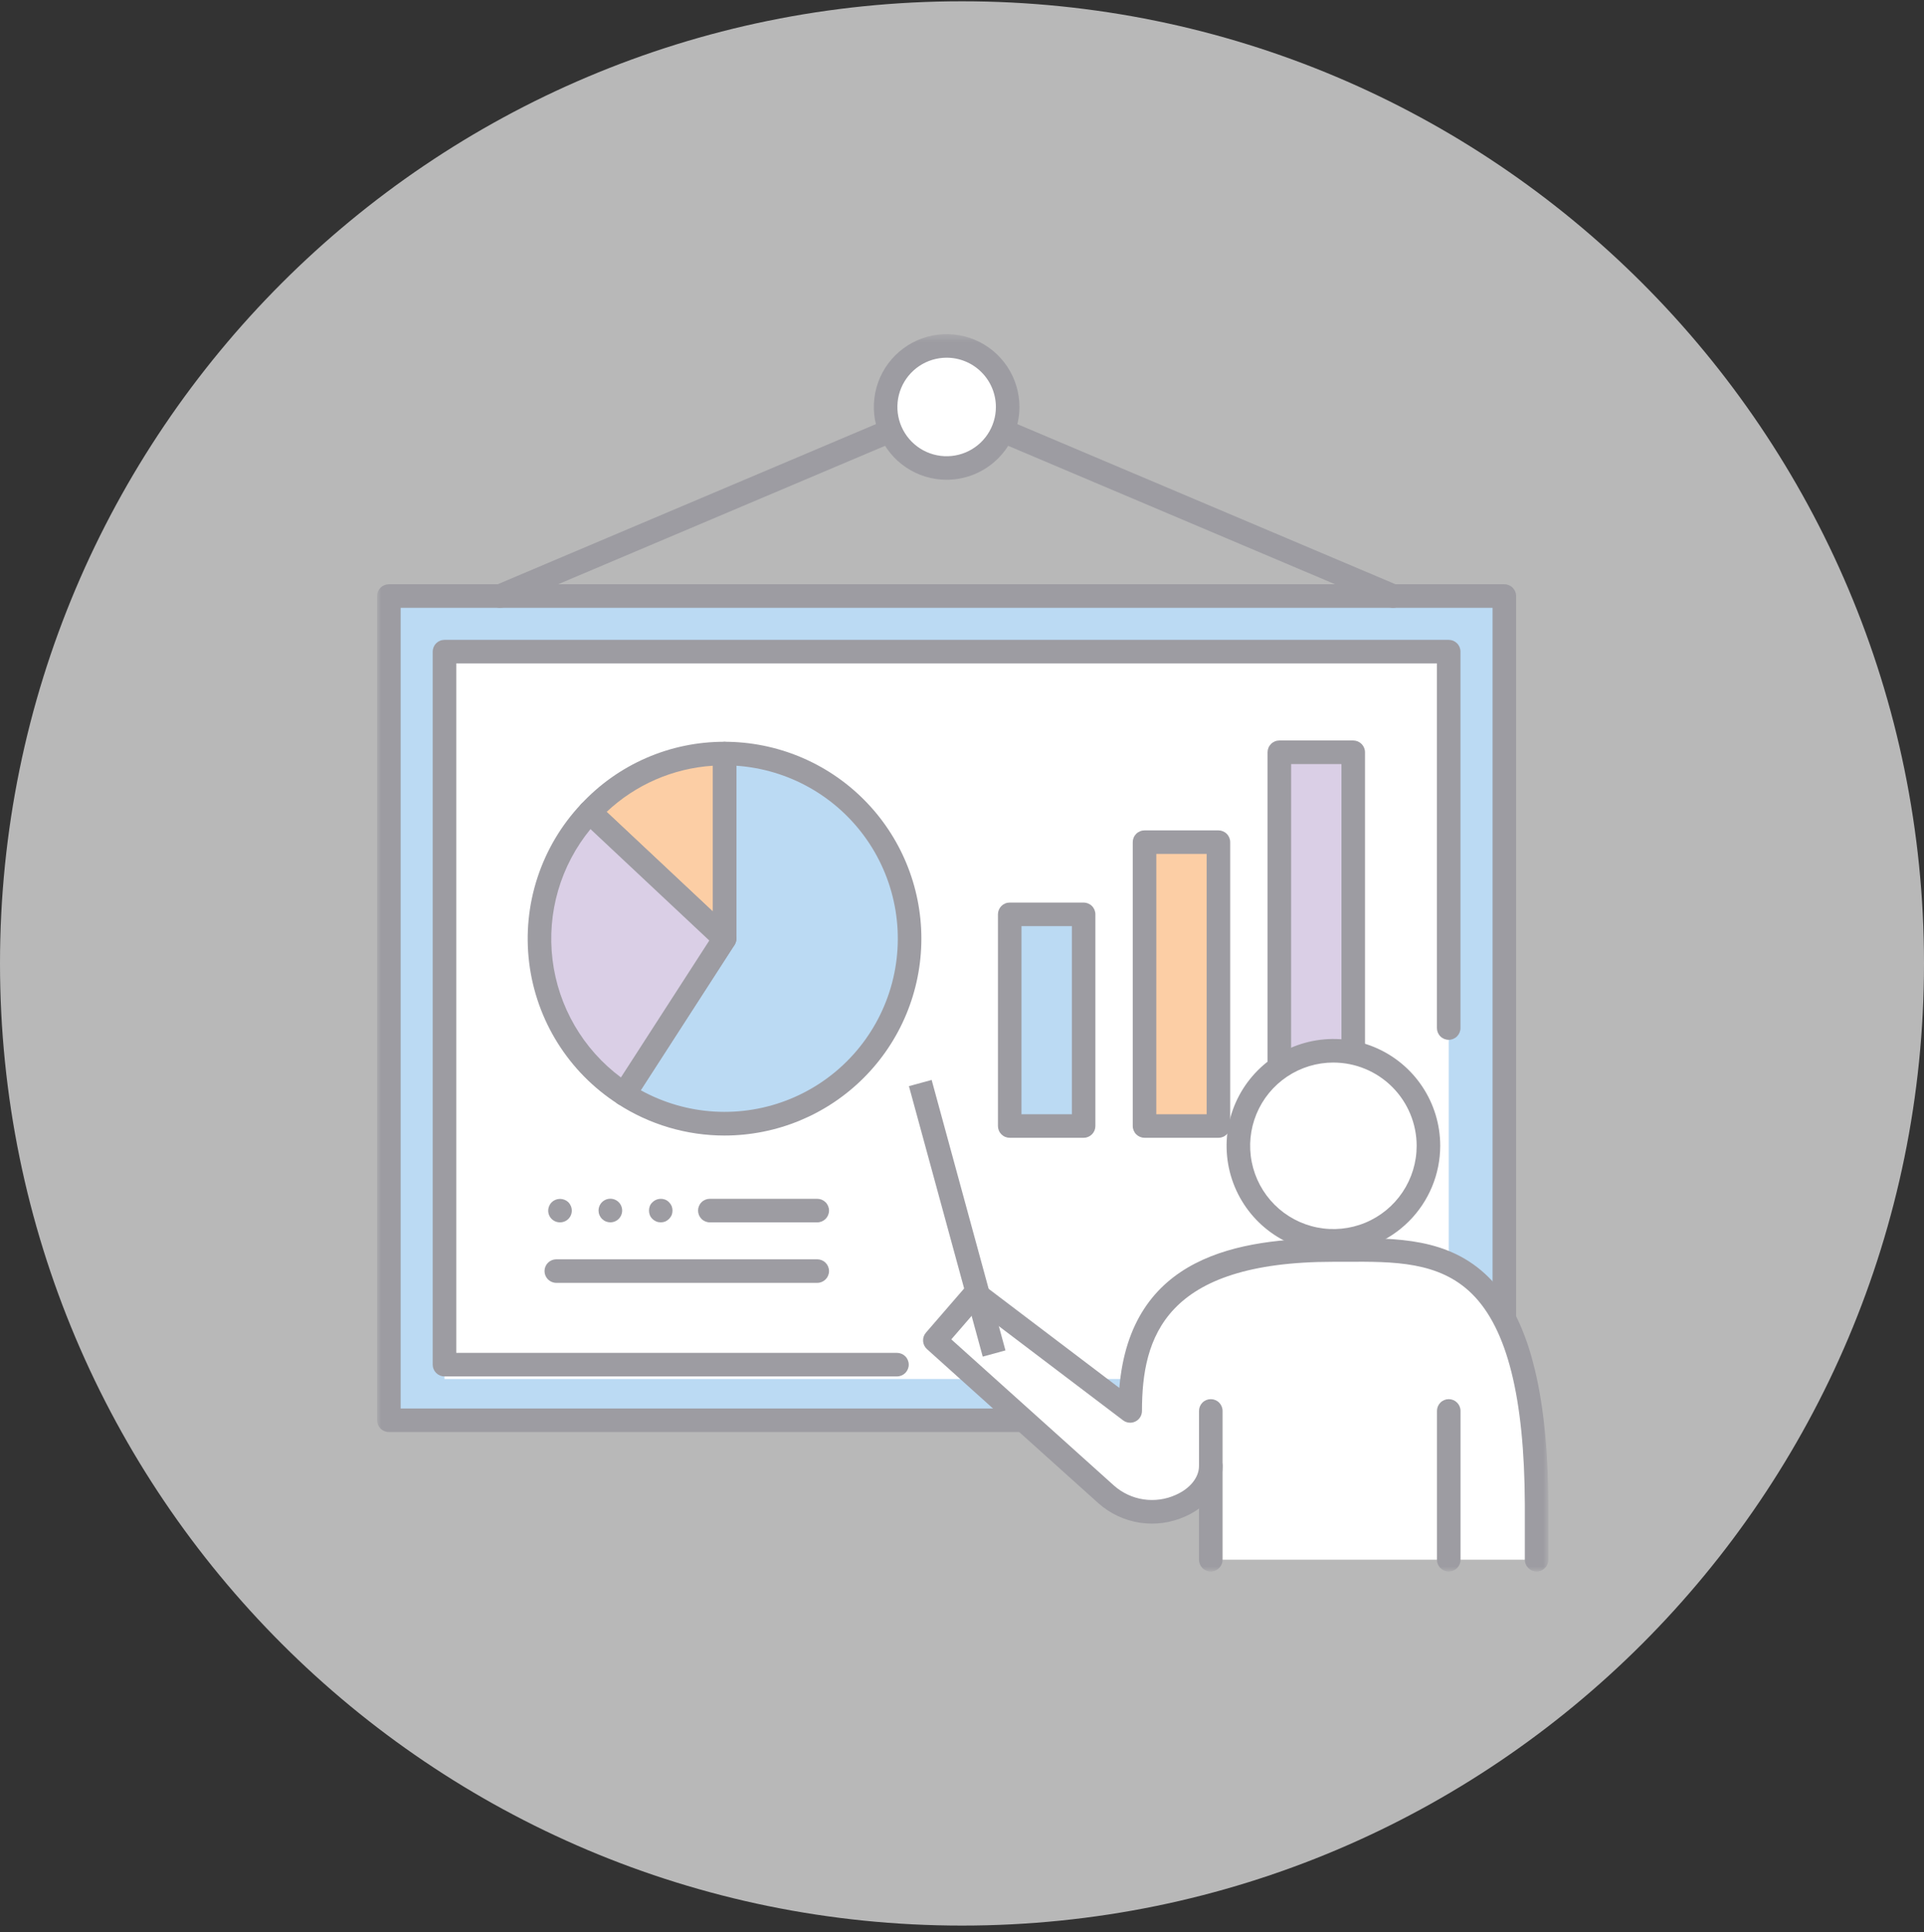 <svg width="250" height="251" viewBox="0 0 250 251" fill="none" xmlns="http://www.w3.org/2000/svg">
<rect x="0" y="0" width="250" height="251" fill="#333333" stroke="none"/>
<path opacity="0.65" d="M125 250.167C194.036 250.167 250 194.203 250 125.167C250 56.131 194.036 0.167 125 0.167C55.964 0.167 0 56.131 0 125.167C0 194.203 55.964 250.167 125 250.167Z" fill="white"/>
<path d="M195.472 77.433H50.532V184.514H195.472V77.433Z" fill="#BBDAF3"/>
<mask id="mask0_20_373" style="mask-type:luminance" maskUnits="userSpaceOnUse" x="49" y="43" width="153" height="162">
<path d="M201.194 43.411H49V204.167H201.194V43.411Z" fill="white"/>
</mask>
<g mask="url(#mask0_20_373)">
<path d="M195.471 186.046H50.53C50.124 186.046 49.735 185.885 49.448 185.598C49.161 185.311 49 184.922 49 184.516V77.435C49 77.234 49.039 77.035 49.116 76.849C49.193 76.663 49.306 76.494 49.448 76.352C49.59 76.21 49.758 76.097 49.944 76.02C50.13 75.943 50.329 75.903 50.53 75.903H195.47C195.876 75.904 196.265 76.065 196.552 76.353C196.839 76.64 197 77.029 197 77.435V184.516C197 184.717 196.96 184.916 196.883 185.102C196.806 185.287 196.693 185.456 196.551 185.598C196.409 185.74 196.24 185.853 196.054 185.93C195.868 186.007 195.669 186.046 195.468 186.046M52.061 182.986H193.94V78.965H52.061V182.986Z" fill="#9D9CA2"/>
<path d="M188.246 84.659H57.756V179.155H188.246V84.659Z" fill="white"/>
<path d="M116.549 178.82H57.756C57.555 178.82 57.356 178.781 57.17 178.704C56.984 178.627 56.816 178.514 56.673 178.372C56.531 178.23 56.418 178.061 56.341 177.876C56.264 177.69 56.224 177.491 56.224 177.29V84.659C56.224 84.458 56.264 84.259 56.341 84.073C56.418 83.887 56.531 83.719 56.673 83.577C56.816 83.434 56.984 83.322 57.17 83.245C57.356 83.168 57.555 83.129 57.756 83.129H188.241C188.647 83.129 189.036 83.29 189.323 83.577C189.61 83.864 189.771 84.253 189.771 84.659V133.559C189.771 133.965 189.61 134.354 189.323 134.641C189.036 134.929 188.646 135.09 188.24 135.09C187.834 135.09 187.445 134.929 187.158 134.641C186.87 134.354 186.709 133.965 186.709 133.559V86.19H59.286V175.76H116.549C116.955 175.76 117.344 175.921 117.631 176.208C117.918 176.495 118.08 176.884 118.08 177.29C118.08 177.696 117.918 178.086 117.631 178.373C117.344 178.66 116.955 178.821 116.549 178.821" fill="#9D9CA2"/>
<path d="M140.807 118.787H131.201V146.287H140.807V118.787Z" fill="#BBDAF3"/>
<path d="M140.807 147.818H131.207C131.006 147.818 130.806 147.779 130.62 147.703C130.433 147.626 130.264 147.513 130.121 147.371C129.979 147.229 129.865 147.06 129.788 146.875C129.71 146.689 129.67 146.489 129.67 146.288V118.788C129.67 118.587 129.71 118.388 129.787 118.202C129.864 118.016 129.977 117.848 130.119 117.706C130.261 117.564 130.43 117.451 130.616 117.374C130.802 117.297 131.001 117.258 131.202 117.258H140.802C141.208 117.258 141.597 117.419 141.884 117.706C142.171 117.993 142.332 118.382 142.332 118.788V146.288C142.332 146.489 142.293 146.688 142.216 146.874C142.139 147.06 142.026 147.228 141.884 147.371C141.742 147.513 141.573 147.626 141.388 147.703C141.202 147.78 141.003 147.82 140.802 147.82M132.728 144.758H139.278V120.317H132.732L132.728 144.758Z" fill="#9D9CA2"/>
<path d="M158.324 109.412H148.718V146.287H158.324V109.412Z" fill="#FCCEA5"/>
<path d="M158.324 147.818H148.724C148.318 147.819 147.927 147.659 147.639 147.372C147.351 147.086 147.188 146.696 147.187 146.29V109.411C147.187 109.21 147.227 109.011 147.304 108.825C147.381 108.639 147.494 108.471 147.636 108.329C147.778 108.186 147.947 108.074 148.133 107.997C148.319 107.92 148.518 107.881 148.719 107.881H158.319C158.725 107.881 159.114 108.042 159.401 108.329C159.688 108.616 159.849 109.005 159.849 109.411V146.29C159.849 146.491 159.81 146.69 159.733 146.876C159.656 147.062 159.543 147.23 159.401 147.373C159.259 147.515 159.091 147.628 158.905 147.705C158.719 147.782 158.52 147.822 158.319 147.822M150.245 144.76H156.789V110.942H150.249L150.245 144.76Z" fill="#9D9CA2"/>
<path d="M175.841 97.734H166.235V146.287H175.841V97.734Z" fill="#DACFE6"/>
<path d="M175.842 147.818H166.242C166.04 147.819 165.84 147.78 165.653 147.703C165.466 147.626 165.296 147.513 165.153 147.37C165.01 147.227 164.897 147.058 164.82 146.871C164.742 146.684 164.703 146.484 164.703 146.282V97.733C164.703 97.532 164.743 97.333 164.82 97.147C164.897 96.961 165.01 96.793 165.152 96.651C165.295 96.508 165.463 96.396 165.649 96.319C165.835 96.242 166.034 96.203 166.235 96.203H175.835C176.241 96.203 176.63 96.364 176.917 96.651C177.204 96.938 177.365 97.327 177.365 97.733V146.282C177.365 146.483 177.326 146.682 177.249 146.868C177.172 147.054 177.059 147.222 176.917 147.365C176.775 147.507 176.607 147.62 176.421 147.697C176.235 147.774 176.036 147.814 175.835 147.814M167.761 144.752H174.305V99.264H167.767L167.761 144.752Z" fill="#9D9CA2"/>
<path d="M173.259 162.402C160.659 162.402 146.859 164.822 146.859 183.302L126.734 168.057L121.469 174.14L143.728 194.149C148.84 198.813 157.328 195.579 157.328 190.449V202.633H199.663V195.444C199.524 160.821 185.863 162.398 173.263 162.398" fill="white"/>
<path d="M173.259 161.211C175.701 161.211 178.088 160.486 180.119 159.129C182.149 157.772 183.732 155.844 184.666 153.588C185.601 151.331 185.845 148.849 185.369 146.453C184.892 144.058 183.716 141.858 181.989 140.131C180.262 138.404 178.062 137.228 175.667 136.752C173.271 136.276 170.789 136.52 168.532 137.455C166.276 138.39 164.348 139.972 162.991 142.003C161.634 144.033 160.91 146.421 160.91 148.863C160.91 152.138 162.211 155.279 164.527 157.594C166.843 159.91 169.984 161.211 173.259 161.211Z" fill="white"/>
<path d="M199.664 204.167C199.258 204.167 198.869 204.006 198.582 203.719C198.295 203.432 198.134 203.043 198.134 202.637V195.448C198.078 181.567 195.834 172.622 191.283 168.11C186.997 163.865 181.107 163.894 174.849 163.926L173.255 163.928C151.339 163.928 148.385 173.728 148.385 183.305C148.385 183.59 148.305 183.869 148.155 184.111C148.004 184.353 147.79 184.548 147.535 184.675C147.279 184.802 146.994 184.855 146.71 184.828C146.427 184.802 146.156 184.697 145.929 184.525L126.955 170.143L123.61 174.006L144.753 193.006C145.831 193.959 147.161 194.58 148.583 194.794C150.005 195.008 151.459 194.807 152.77 194.214C154.638 193.39 155.798 191.946 155.798 190.447C155.798 190.041 155.959 189.652 156.246 189.365C156.533 189.078 156.923 188.916 157.328 188.916C157.734 188.916 158.124 189.078 158.411 189.365C158.698 189.652 158.859 190.041 158.859 190.447C158.859 193.178 157 195.694 154.006 197.014C152.155 197.851 150.101 198.132 148.094 197.823C146.086 197.514 144.212 196.628 142.698 195.274L120.448 175.274C120.15 175.006 119.968 174.632 119.943 174.231C119.918 173.831 120.051 173.437 120.314 173.134L125.579 167.05C125.833 166.756 126.19 166.569 126.576 166.529C126.963 166.488 127.35 166.597 127.66 166.832L145.444 180.315C146.885 163.161 160.936 160.871 173.255 160.871L174.827 160.865C181.434 160.845 188.247 160.797 193.427 165.936C198.589 171.048 201.127 180.7 201.185 195.441V202.641C201.185 203.047 201.024 203.436 200.737 203.723C200.45 204.01 200.061 204.171 199.655 204.171" fill="#9D9CA2"/>
<path d="M188.246 204.167C187.84 204.167 187.451 204.006 187.164 203.719C186.877 203.432 186.716 203.043 186.716 202.637V183.305C186.716 182.899 186.877 182.51 187.164 182.223C187.451 181.936 187.841 181.774 188.247 181.774C188.652 181.774 189.042 181.936 189.329 182.223C189.616 182.51 189.777 182.899 189.777 183.305V202.636C189.777 202.837 189.737 203.036 189.661 203.221C189.584 203.407 189.471 203.576 189.329 203.718C189.187 203.86 189.018 203.973 188.833 204.049C188.647 204.126 188.448 204.166 188.247 204.166" fill="#9D9CA2"/>
<path d="M157.327 204.167C156.921 204.167 156.532 204.006 156.245 203.719C155.958 203.432 155.797 203.043 155.797 202.637V183.305C155.797 182.899 155.958 182.51 156.245 182.223C156.532 181.936 156.921 181.774 157.327 181.774C157.733 181.774 158.123 181.936 158.41 182.223C158.697 182.51 158.858 182.899 158.858 183.305V202.636C158.858 203.042 158.697 203.431 158.41 203.718C158.123 204.005 157.734 204.166 157.328 204.166" fill="#9D9CA2"/>
<path d="M173.259 162.742C170.514 162.742 167.83 161.928 165.548 160.403C163.265 158.878 161.486 156.71 160.435 154.174C159.385 151.637 159.11 148.846 159.646 146.154C160.181 143.462 161.503 140.988 163.444 139.047C165.385 137.106 167.859 135.784 170.551 135.249C173.244 134.713 176.034 134.988 178.571 136.038C181.107 137.089 183.275 138.868 184.8 141.151C186.325 143.433 187.139 146.117 187.139 148.862C187.134 152.541 185.67 156.069 183.068 158.671C180.466 161.273 176.938 162.737 173.259 162.742ZM173.259 138.042C171.119 138.042 169.028 138.676 167.249 139.865C165.47 141.053 164.084 142.743 163.265 144.719C162.446 146.696 162.231 148.871 162.649 150.969C163.066 153.068 164.096 154.995 165.608 156.508C167.121 158.021 169.048 159.052 171.147 159.47C173.245 159.887 175.42 159.674 177.397 158.855C179.373 158.037 181.063 156.651 182.252 154.872C183.441 153.094 184.076 151.002 184.077 148.863C184.074 145.995 182.933 143.245 180.905 141.216C178.877 139.188 176.127 138.047 173.259 138.044" fill="#9D9CA2"/>
<path d="M181.02 78.966C180.814 78.967 180.609 78.925 180.42 78.844L123.001 54.534L65.577 78.844C65.392 78.922 65.193 78.963 64.992 78.965C64.791 78.967 64.592 78.929 64.405 78.853C64.219 78.778 64.049 78.666 63.906 78.525C63.763 78.384 63.649 78.216 63.57 78.031C63.492 77.846 63.451 77.647 63.449 77.447C63.448 77.246 63.486 77.046 63.561 76.86C63.637 76.674 63.748 76.504 63.889 76.361C64.03 76.217 64.198 76.103 64.383 76.025L122.404 51.463C122.592 51.383 122.795 51.342 123 51.342C123.205 51.342 123.407 51.383 123.596 51.463L181.617 76.026C181.942 76.164 182.209 76.41 182.373 76.723C182.538 77.035 182.589 77.395 182.518 77.741C182.448 78.087 182.26 78.398 181.986 78.621C181.712 78.844 181.37 78.966 181.017 78.966" fill="#9D9CA2"/>
<path d="M130.931 52.87C130.931 54.438 130.466 55.971 129.595 57.275C128.724 58.579 127.485 59.595 126.037 60.195C124.588 60.795 122.994 60.953 121.455 60.647C119.917 60.341 118.505 59.586 117.396 58.477C116.287 57.368 115.532 55.955 115.225 54.417C114.919 52.879 115.076 51.285 115.676 49.836C116.276 48.388 117.292 47.149 118.596 46.278C119.9 45.406 121.433 44.941 123.001 44.941C124.042 44.941 125.073 45.146 126.035 45.544C126.997 45.943 127.871 46.527 128.608 47.263C129.344 47.999 129.928 48.874 130.326 49.836C130.725 50.798 130.931 51.829 130.931 52.87Z" fill="white"/>
<path d="M123.004 62.331C121.133 62.331 119.304 61.776 117.748 60.737C116.193 59.697 114.98 58.22 114.264 56.491C113.548 54.763 113.361 52.86 113.726 51.025C114.091 49.19 114.992 47.505 116.315 46.182C117.638 44.859 119.323 43.958 121.158 43.593C122.993 43.228 124.896 43.415 126.624 44.131C128.353 44.847 129.83 46.059 130.87 47.615C131.909 49.171 132.464 51 132.464 52.871C132.461 55.379 131.463 57.783 129.69 59.557C127.917 61.33 125.512 62.328 123.004 62.331ZM123.004 46.472C121.738 46.472 120.501 46.847 119.448 47.55C118.396 48.254 117.576 49.253 117.091 50.423C116.607 51.592 116.48 52.879 116.727 54.12C116.974 55.362 117.583 56.502 118.478 57.397C119.374 58.292 120.514 58.902 121.755 59.149C122.997 59.396 124.284 59.269 125.453 58.785C126.623 58.3 127.622 57.48 128.325 56.428C129.029 55.375 129.404 54.138 129.404 52.872C129.402 51.175 128.727 49.548 127.527 48.349C126.328 47.149 124.701 46.474 123.004 46.472Z" fill="#9D9CA2"/>
<path d="M94.144 97.9V121.946L81.113 142.137C84.254 144.164 87.824 145.431 91.54 145.838C95.256 146.244 99.015 145.778 102.52 144.476C106.024 143.175 109.177 141.075 111.727 138.342C114.278 135.609 116.156 132.319 117.212 128.733C118.268 125.147 118.474 121.364 117.812 117.685C117.15 114.006 115.64 110.532 113.401 107.539C111.161 104.545 108.255 102.116 104.912 100.443C101.569 98.769 97.882 97.899 94.144 97.9Z" fill="#BBDAF3"/>
<path d="M94.144 147.526C89.224 147.527 84.409 146.103 80.281 143.426C79.94 143.206 79.701 142.859 79.615 142.463C79.53 142.066 79.606 141.652 79.826 141.311L92.613 121.501V97.901C92.613 97.7 92.652 97.501 92.729 97.315C92.806 97.129 92.919 96.96 93.061 96.818C93.203 96.676 93.371 96.563 93.557 96.486C93.743 96.409 93.942 96.369 94.143 96.369C100.927 96.369 107.433 99.064 112.229 103.861C117.026 108.657 119.721 115.163 119.721 121.947C119.721 128.731 117.026 135.236 112.229 140.033C107.433 144.83 100.927 147.525 94.143 147.525M83.258 141.641C86.208 143.272 89.486 144.219 92.852 144.414C96.217 144.608 99.582 144.044 102.7 142.764C105.819 141.483 108.609 139.519 110.866 137.016C113.124 134.512 114.79 131.534 115.742 128.301C116.695 125.067 116.909 121.661 116.368 118.334C115.828 115.007 114.548 111.843 112.622 109.077C110.695 106.311 108.172 104.013 105.239 102.352C102.306 100.692 99.037 99.711 95.674 99.483V121.948C95.674 122.242 95.589 122.531 95.429 122.778L83.258 141.641Z" fill="#9D9CA2"/>
<path d="M94.143 97.9C90.855 97.898 87.602 98.574 84.587 99.884C81.572 101.194 78.858 103.111 76.616 105.516L94.139 121.946L94.143 97.9Z" fill="#FCCEA5"/>
<path d="M94.144 123.478C93.755 123.477 93.381 123.329 93.097 123.063L75.578 106.634C75.282 106.356 75.108 105.972 75.095 105.566C75.082 105.16 75.231 104.766 75.509 104.47C77.888 101.905 80.772 99.862 83.981 98.468C87.189 97.073 90.651 96.359 94.149 96.37C94.555 96.37 94.944 96.531 95.231 96.818C95.518 97.105 95.679 97.494 95.679 97.9V121.946C95.678 122.244 95.591 122.535 95.427 122.783C95.263 123.032 95.031 123.227 94.758 123.346C94.566 123.43 94.359 123.474 94.149 123.474M78.825 105.474L92.614 118.413V99.482C87.458 99.816 82.581 101.938 78.821 105.482" fill="#9D9CA2"/>
<path d="M76.621 105.517C74.207 108.081 72.387 111.145 71.291 114.492C70.194 117.838 69.848 121.385 70.277 124.881C70.706 128.376 71.899 131.734 73.772 134.716C75.644 137.699 78.151 140.232 81.113 142.137L94.142 121.947L76.621 105.517Z" fill="#DACFE6"/>
<path d="M81.113 143.667C80.818 143.666 80.53 143.58 80.283 143.42C77.132 141.394 74.467 138.699 72.475 135.527C70.483 132.355 69.214 128.783 68.757 125.065C68.301 121.348 68.669 117.575 69.835 114.015C71.001 110.456 72.936 107.196 75.503 104.469C75.64 104.322 75.805 104.204 75.989 104.121C76.172 104.039 76.37 103.993 76.57 103.986C76.771 103.98 76.971 104.013 77.159 104.085C77.347 104.156 77.52 104.263 77.666 104.401L95.191 120.831C95.452 121.076 95.619 121.405 95.663 121.761C95.707 122.117 95.624 122.477 95.43 122.778L82.398 142.967C82.289 143.136 82.148 143.282 81.983 143.396C81.817 143.511 81.631 143.591 81.434 143.633C81.328 143.655 81.221 143.666 81.113 143.667ZM76.727 107.715C74.799 110.064 73.367 112.78 72.519 115.698C71.671 118.617 71.425 121.677 71.795 124.693C72.165 127.71 73.143 130.62 74.671 133.247C76.199 135.874 78.244 138.164 80.683 139.977L92.165 122.19L76.727 107.715Z" fill="#9D9CA2"/>
<path d="M106.191 158.806H92.234C91.828 158.806 91.439 158.645 91.152 158.358C90.865 158.071 90.704 157.681 90.704 157.275C90.704 156.869 90.865 156.48 91.152 156.193C91.439 155.906 91.828 155.745 92.234 155.745H106.191C106.597 155.745 106.986 155.906 107.273 156.193C107.56 156.48 107.722 156.869 107.722 157.275C107.722 157.681 107.56 158.071 107.273 158.358C106.986 158.645 106.597 158.806 106.191 158.806Z" fill="#9D9CA2"/>
<path d="M72.775 158.804C72.522 158.808 72.272 158.749 72.047 158.632C71.823 158.515 71.631 158.344 71.49 158.134C71.349 157.924 71.263 157.681 71.239 157.429C71.216 157.177 71.256 156.923 71.356 156.691C71.43 156.506 71.54 156.339 71.68 156.197C71.972 155.915 72.362 155.757 72.767 155.757C73.173 155.757 73.563 155.915 73.855 156.197C73.995 156.339 74.105 156.506 74.179 156.691C74.277 156.922 74.316 157.174 74.292 157.424C74.269 157.674 74.184 157.914 74.046 158.123C73.907 158.332 73.719 158.504 73.498 158.623C73.277 158.741 73.03 158.804 72.779 158.804" fill="#9D9CA2"/>
<path d="M77.773 157.277C77.771 156.973 77.86 156.676 78.027 156.423C78.195 156.169 78.433 155.971 78.713 155.854C78.993 155.736 79.302 155.704 79.6 155.762C79.898 155.82 80.172 155.964 80.388 156.178C80.603 156.391 80.751 156.664 80.812 156.962C80.873 157.259 80.844 157.568 80.729 157.849C80.614 158.13 80.419 158.371 80.167 158.541C79.916 158.711 79.62 158.802 79.316 158.804C79.114 158.805 78.915 158.766 78.728 158.69C78.541 158.614 78.371 158.502 78.228 158.36C78.085 158.218 77.971 158.05 77.893 157.864C77.814 157.678 77.774 157.478 77.773 157.277Z" fill="#9D9CA2"/>
<path d="M85.856 158.804C85.655 158.805 85.456 158.767 85.271 158.69C85.085 158.613 84.917 158.5 84.776 158.357C84.627 158.22 84.512 158.051 84.437 157.863C84.293 157.485 84.293 157.068 84.437 156.691C84.511 156.503 84.627 156.334 84.776 156.197C84.991 155.984 85.263 155.839 85.558 155.779C85.854 155.719 86.161 155.746 86.442 155.858C86.63 155.932 86.799 156.048 86.936 156.197C87.08 156.338 87.195 156.506 87.275 156.691C87.419 157.068 87.419 157.485 87.275 157.863C87.11 158.234 86.813 158.531 86.442 158.696C86.255 158.769 86.056 158.806 85.856 158.804Z" fill="#9D9CA2"/>
<path d="M106.191 166.666H72.285C71.879 166.666 71.49 166.505 71.203 166.218C70.916 165.931 70.754 165.541 70.754 165.135C70.754 164.729 70.916 164.34 71.203 164.053C71.49 163.766 71.879 163.605 72.285 163.605H106.191C106.597 163.605 106.986 163.766 107.273 164.053C107.56 164.34 107.721 164.729 107.721 165.135C107.721 165.541 107.56 165.931 107.273 166.218C106.986 166.505 106.597 166.666 106.191 166.666Z" fill="#9D9CA2"/>
<path d="M121.056 140.303L118.104 141.109L127.694 176.249L130.646 175.443L121.056 140.303Z" fill="#9D9CA2"/>
</g>
</svg>
